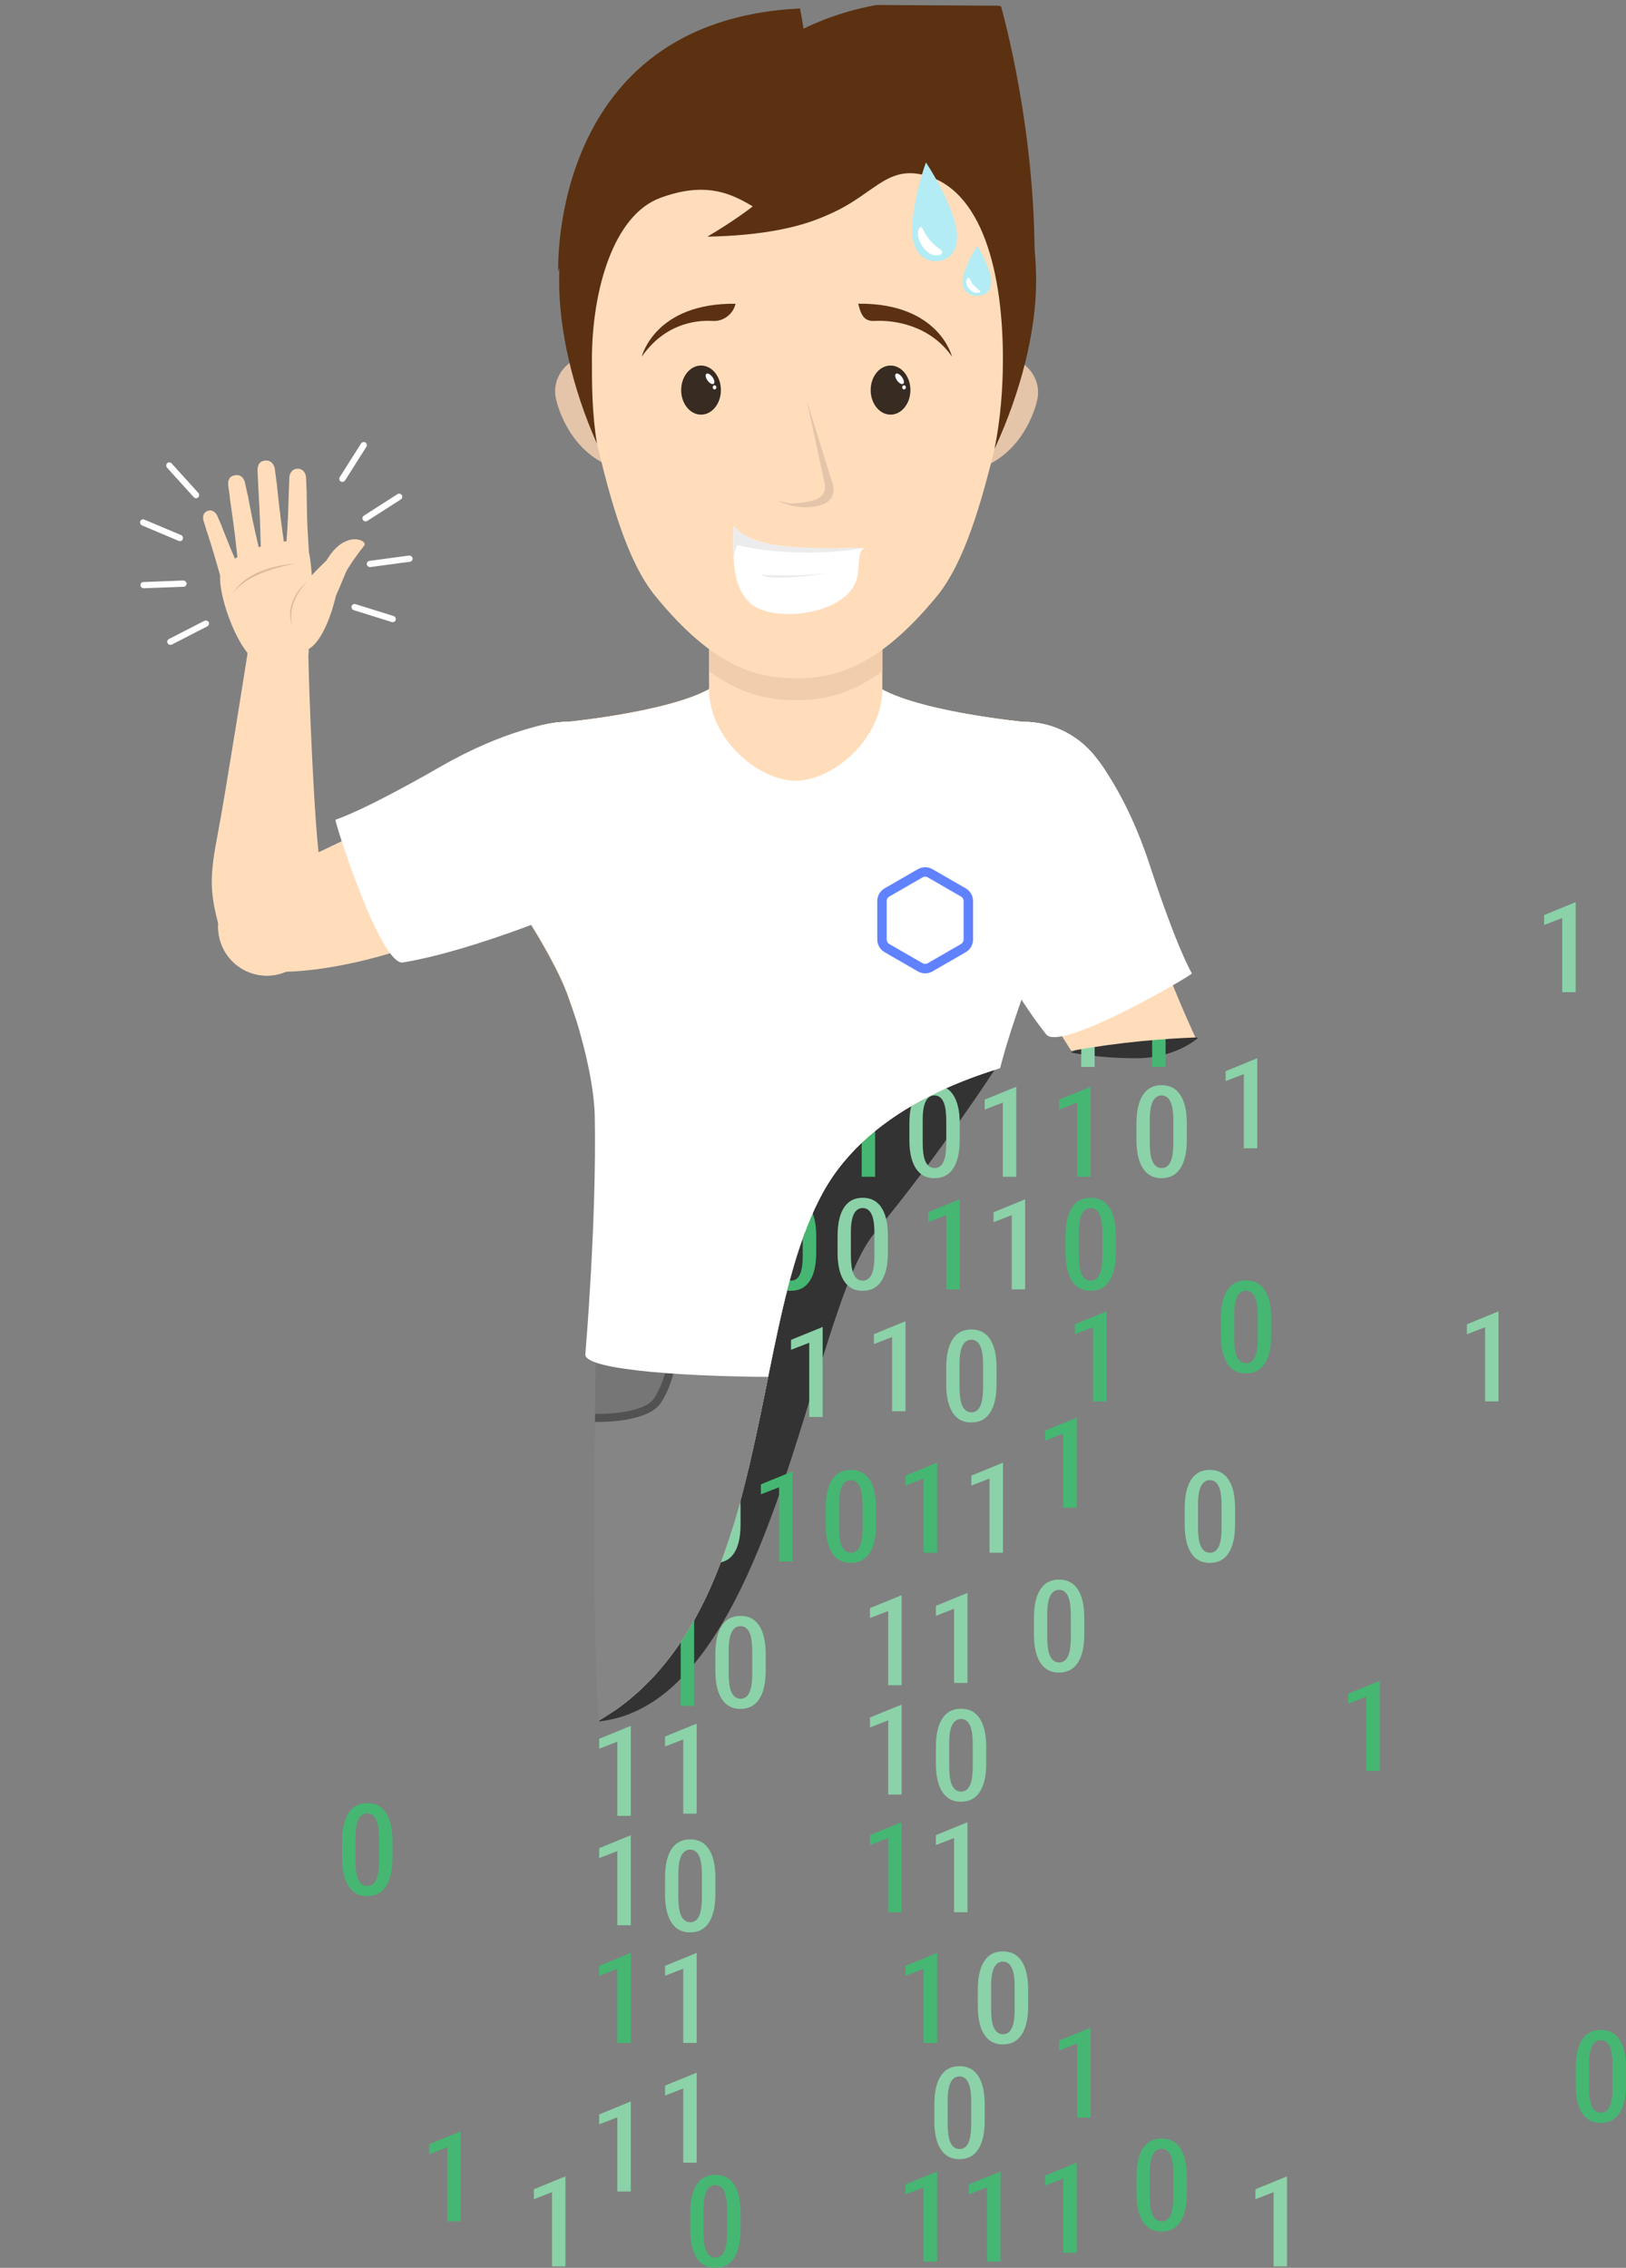 <?xml version="1.0" encoding="UTF-8"?><svg id="Ebene_2" xmlns="http://www.w3.org/2000/svg" xmlns:xlink="http://www.w3.org/1999/xlink" viewBox="0 0 431.34 601.42"><rect x="0" y="0" width="431.34" height="601.42" fill="#808080" stroke="none"/><defs><clipPath id="clippath"><path d="M393.33,2.24l-61.33,272.8s-88.67-4.13-113.67,41.14-7.66,146.6-98.33,150.6-120,0-120,0V0L393.33,2.24Z" fill="none"/></clipPath><clipPath id="clippath-1"><path d="M211.1,143.66h-23.01v39.11c0,12.72,12.45,24.06,22.96,24.31h.05c10.51-.25,22.96-11.58,22.96-24.31v-39.11h-22.96Z" fill="none"/></clipPath></defs><g id="Illustration_-_0en_und_1en"><g id="_en_und_1en"><g id="filling"><path d="M264.35,282.95s-15.09,23.32-32.38,44.09-26.99,124.49-73.06,129.47l66.8-179.46,38.64,5.9Z" fill="#333"/><path d="M317.8,275.27s-5.88,5.37-16.32,5.37-17.42-1.53-17.42-1.53l16.75-8.1,16.99,4.26Z" fill="#333"/></g><g id="numbers"><path d="M228.88,342.32c-2.11,0-3.7-.79-4.84-2.41-1.18-1.68-1.81-4.16-1.85-7.37v-4.78c0-3.34,.6-5.9,1.78-7.63,1.14-1.67,2.73-2.48,4.88-2.48s3.74,.8,4.88,2.45c1.18,1.71,1.79,4.22,1.81,7.46v4.61c0,3.35-.6,5.92-1.79,7.65-1.14,1.67-2.74,2.48-4.87,2.48Zm-.03-21.95c-3.03,0-3.11,4.64-3.13,6.17v6.33c0,2.15,.21,3.73,.65,4.82,.64,1.6,1.72,1.93,2.51,1.93s1.79-.32,2.42-1.83c.43-1.03,.65-2.51,.67-4.55v-6.19c0-2.1-.21-3.66-.64-4.75-.63-1.6-1.7-1.94-2.49-1.94Z" fill="#8bd2a8"/><path d="M209.86,342.32c-2.11,0-3.7-.79-4.84-2.41-1.18-1.68-1.81-4.16-1.85-7.37v-4.78c0-3.34,.6-5.9,1.78-7.63,1.14-1.67,2.73-2.48,4.88-2.48s3.74,.8,4.88,2.45c1.18,1.71,1.79,4.22,1.81,7.46v4.61c0,3.35-.6,5.92-1.79,7.65-1.14,1.67-2.74,2.48-4.87,2.48Zm-.03-21.95c-3.03,0-3.11,4.64-3.13,6.17v6.33c0,2.15,.21,3.73,.65,4.82,.64,1.6,1.72,1.93,2.51,1.93s1.79-.32,2.42-1.83c.43-1.03,.65-2.51,.67-4.55v-6.19c0-2.1-.21-3.66-.64-4.75-.63-1.6-1.7-1.94-2.49-1.94Z" fill="#45b773"/><polygon points="266.03 312.07 266.03 292.39 261.21 294.26 261.21 291.62 269.59 288.2 269.59 312.07 266.03 312.07" fill="#8bd2a8"/><polygon points="118.67 589.09 118.67 569.42 113.84 571.28 113.84 568.64 122.23 565.22 122.23 589.09 118.67 589.09" fill="#45b773"/><path d="M189.79,601.42c-2.11,0-3.7-.79-4.84-2.41-1.18-1.68-1.81-4.16-1.85-7.37v-4.78c0-3.34,.6-5.9,1.78-7.63,1.14-1.67,2.73-2.48,4.88-2.48s3.74,.8,4.88,2.45c1.18,1.71,1.79,4.22,1.81,7.46v4.61c0,3.35-.6,5.92-1.79,7.65-1.14,1.67-2.74,2.48-4.87,2.48Zm-.03-21.95c-3.03,0-3.1,4.64-3.13,6.17v6.33c0,2.15,.21,3.73,.65,4.82,.64,1.6,1.72,1.93,2.51,1.93s1.79-.32,2.42-1.83c.43-1.03,.65-2.51,.67-4.55v-6.19c0-2.1-.21-3.66-.64-4.75-.63-1.6-1.7-1.94-2.49-1.94Z" fill="#45b773"/><path d="M225.73,414.48c-2.11,0-3.7-.79-4.84-2.41-1.18-1.68-1.81-4.16-1.85-7.37v-4.78c0-3.34,.6-5.9,1.78-7.63,1.14-1.67,2.73-2.48,4.88-2.48s3.74,.8,4.88,2.45c1.18,1.71,1.79,4.22,1.81,7.46v4.61c0,3.35-.6,5.92-1.79,7.65-1.14,1.67-2.74,2.48-4.87,2.48Zm-.03-21.95c-3.03,0-3.1,4.64-3.13,6.17v6.33c0,2.15,.21,3.73,.65,4.82,.64,1.6,1.72,1.93,2.51,1.93s1.79-.32,2.42-1.83c.43-1.03,.65-2.51,.67-4.55v-6.19c0-2.1-.21-3.66-.64-4.75-.63-1.6-1.7-1.94-2.49-1.94Z" fill="#45b773"/><path d="M189.79,414.48c-2.11,0-3.7-.79-4.84-2.41-1.18-1.68-1.81-4.16-1.85-7.37v-4.78c0-3.34,.6-5.9,1.78-7.63,1.14-1.67,2.73-2.48,4.88-2.48s3.74,.8,4.88,2.45c1.18,1.71,1.79,4.22,1.81,7.46v4.61c0,3.35-.6,5.92-1.79,7.65-1.14,1.67-2.74,2.48-4.87,2.48Zm-.03-21.95c-3.03,0-3.1,4.64-3.13,6.17v6.33c0,2.15,.21,3.73,.65,4.82,.64,1.6,1.72,1.93,2.51,1.93s1.79-.32,2.42-1.83c.43-1.03,.65-2.51,.67-4.55v-6.19c0-2.1-.21-3.66-.64-4.75-.63-1.6-1.7-1.94-2.49-1.94Z" fill="#8bd2a8"/><path d="M424.68,562.99c-2.11,0-3.7-.79-4.84-2.41-1.18-1.68-1.81-4.16-1.85-7.37v-4.78c0-3.34,.6-5.9,1.78-7.63,1.14-1.67,2.73-2.48,4.88-2.48s3.74,.8,4.88,2.45c1.18,1.71,1.79,4.22,1.81,7.46v4.61c0,3.35-.6,5.92-1.79,7.65-1.14,1.67-2.74,2.48-4.87,2.48Zm-.03-21.95c-3.03,0-3.1,4.64-3.13,6.17v6.33c0,2.15,.21,3.73,.65,4.82,.64,1.6,1.72,1.93,2.51,1.93s1.79-.32,2.42-1.83c.43-1.03,.65-2.51,.67-4.55v-6.19c0-2.1-.21-3.66-.64-4.75-.63-1.6-1.7-1.94-2.49-1.94Z" fill="#45b773"/><path d="M308.17,591.8c-2.11,0-3.7-.79-4.84-2.41-1.18-1.68-1.81-4.16-1.85-7.37v-4.78c0-3.34,.6-5.9,1.78-7.63,1.14-1.67,2.73-2.48,4.88-2.48s3.74,.8,4.88,2.45c1.18,1.71,1.79,4.22,1.81,7.46v4.61c0,3.35-.6,5.92-1.79,7.65-1.14,1.67-2.74,2.48-4.87,2.48Zm-.03-21.95c-3.03,0-3.1,4.64-3.13,6.17v6.33c0,2.15,.21,3.73,.65,4.82,.64,1.6,1.72,1.93,2.51,1.93s1.79-.32,2.42-1.83c.43-1.03,.65-2.51,.67-4.55v-6.19c0-2.1-.21-3.66-.64-4.75-.63-1.6-1.7-1.94-2.49-1.94Z" fill="#45b773"/><polygon points="268.39 341.93 268.39 322.25 263.57 324.11 263.57 321.48 271.95 318.05 271.95 341.93 268.39 341.93" fill="#8bd2a8"/><polygon points="251.03 341.93 251.03 322.25 246.2 324.11 246.2 321.48 254.59 318.05 254.59 341.93 251.03 341.93" fill="#45b773"/><polygon points="146.44 601.03 146.44 581.35 141.62 583.22 141.62 580.58 150 577.16 150 601.03 146.44 601.03" fill="#8bd2a8"/><polygon points="163.77 581.18 163.77 561.5 158.95 563.36 158.95 560.73 167.33 557.3 167.33 581.18 163.77 581.18" fill="#8bd2a8"/><polygon points="206.67 414.09 206.67 394.41 201.84 396.28 201.84 393.64 210.23 390.22 210.23 414.09 206.67 414.09" fill="#45b773"/><path d="M289.35,342.32c-2.11,0-3.7-.79-4.84-2.41-1.18-1.68-1.81-4.16-1.85-7.37v-4.78c0-3.34,.6-5.9,1.78-7.63,1.14-1.67,2.73-2.48,4.88-2.48s3.74,.8,4.88,2.45c1.18,1.71,1.79,4.22,1.81,7.46v4.61c0,3.35-.6,5.92-1.79,7.65-1.14,1.67-2.74,2.48-4.87,2.48Zm-.03-21.95c-3.03,0-3.1,4.64-3.13,6.17v6.33c0,2.15,.21,3.73,.65,4.82,.64,1.6,1.72,1.93,2.51,1.93s1.79-.32,2.42-1.83c.43-1.03,.65-2.51,.67-4.55v-6.19c0-2.1-.21-3.66-.64-4.75-.63-1.6-1.7-1.94-2.49-1.94Z" fill="#45b773"/><path d="M97.45,502.85c-2.11,0-3.7-.79-4.84-2.41-1.18-1.68-1.81-4.16-1.85-7.37v-4.78c0-3.34,.6-5.9,1.78-7.63,1.14-1.67,2.73-2.48,4.88-2.48s3.74,.8,4.88,2.45c1.18,1.71,1.79,4.22,1.81,7.46v4.61c0,3.35-.6,5.92-1.79,7.65-1.14,1.67-2.74,2.48-4.87,2.48Zm-.03-21.95c-3.03,0-3.1,4.64-3.13,6.17v6.33c0,2.15,.21,3.73,.65,4.82,.64,1.6,1.72,1.93,2.51,1.93s1.79-.32,2.42-1.83c.43-1.03,.65-2.51,.67-4.55v-6.19c0-2.1-.21-3.66-.64-4.75-.63-1.6-1.7-1.94-2.49-1.94Z" fill="#45b773"/><path d="M330.56,364.23c-2.11,0-3.7-.79-4.84-2.41-1.18-1.68-1.81-4.16-1.85-7.37v-4.78c0-3.34,.6-5.9,1.78-7.63,1.14-1.67,2.73-2.48,4.88-2.48s3.74,.8,4.88,2.45c1.18,1.71,1.79,4.22,1.81,7.46v4.61c0,3.35-.6,5.92-1.79,7.65-1.14,1.67-2.74,2.48-4.87,2.48Zm-.03-21.95c-3.03,0-3.1,4.64-3.13,6.17v6.33c0,2.15,.21,3.73,.65,4.82,.64,1.6,1.72,1.93,2.51,1.93s1.79-.32,2.42-1.83c.43-1.03,.65-2.51,.67-4.55v-6.19c0-2.1-.21-3.66-.64-4.75-.63-1.6-1.7-1.94-2.49-1.94Z" fill="#45b773"/><path d="M183.11,512.47c-2.11,0-3.7-.79-4.84-2.41-1.18-1.68-1.81-4.16-1.85-7.37v-4.78c0-3.34,.6-5.9,1.78-7.63,1.14-1.67,2.73-2.48,4.88-2.48s3.74,.8,4.88,2.45c1.18,1.71,1.79,4.22,1.81,7.46v4.61c0,3.35-.6,5.92-1.79,7.65-1.14,1.67-2.74,2.48-4.87,2.48Zm-.03-21.95c-3.03,0-3.1,4.64-3.13,6.17v6.33c0,2.15,.21,3.73,.65,4.82,.64,1.6,1.72,1.93,2.51,1.93s1.79-.32,2.42-1.83c.43-1.03,.65-2.51,.67-4.55v-6.19c0-2.1-.21-3.66-.64-4.75-.63-1.6-1.7-1.94-2.49-1.94Z" fill="#8bd2a8"/><path d="M308.17,312.46c-2.11,0-3.7-.79-4.84-2.41-1.18-1.68-1.81-4.16-1.85-7.37v-4.78c0-3.34,.6-5.9,1.78-7.63,1.14-1.67,2.73-2.48,4.88-2.48s3.74,.8,4.88,2.45c1.18,1.71,1.79,4.22,1.81,7.46v4.61c0,3.35-.6,5.92-1.79,7.65-1.14,1.67-2.74,2.48-4.87,2.48Zm-.03-21.95c-3.03,0-3.1,4.64-3.13,6.17v6.33c0,2.15,.21,3.73,.65,4.82,.64,1.6,1.72,1.93,2.51,1.93s1.79-.32,2.42-1.83c.43-1.03,.65-2.51,.67-4.55v-6.19c0-2.1-.21-3.66-.64-4.75-.63-1.6-1.7-1.94-2.49-1.94Z" fill="#8bd2a8"/><path d="M280.97,443.57c-2.11,0-3.7-.79-4.84-2.41-1.18-1.68-1.81-4.16-1.85-7.37v-4.78c0-3.34,.6-5.9,1.78-7.63,1.14-1.67,2.73-2.48,4.88-2.48s3.74,.8,4.88,2.45c1.18,1.71,1.79,4.22,1.81,7.46v4.61c0,3.35-.6,5.92-1.79,7.65-1.14,1.67-2.74,2.48-4.87,2.48Zm-.03-21.95c-3.03,0-3.1,4.64-3.13,6.17v6.33c0,2.15,.21,3.73,.65,4.82,.64,1.6,1.72,1.93,2.51,1.93s1.79-.32,2.42-1.83c.43-1.03,.65-2.51,.67-4.55v-6.19c0-2.1-.21-3.66-.64-4.75-.63-1.6-1.7-1.94-2.49-1.94Z" fill="#8bd2a8"/><path d="M196.46,453.2c-2.11,0-3.7-.79-4.84-2.41-1.18-1.68-1.81-4.16-1.85-7.37v-4.78c0-3.34,.6-5.9,1.78-7.63,1.14-1.67,2.73-2.48,4.88-2.48s3.74,.8,4.88,2.45c1.18,1.71,1.79,4.22,1.81,7.46v4.61c0,3.35-.6,5.92-1.79,7.65-1.14,1.67-2.74,2.48-4.87,2.48Zm-.03-21.95c-3.03,0-3.1,4.64-3.13,6.17v6.33c0,2.15,.21,3.73,.65,4.82,.64,1.6,1.72,1.93,2.51,1.93s1.79-.32,2.42-1.83c.43-1.03,.65-2.51,.67-4.55v-6.19c0-2.1-.21-3.66-.64-4.75-.63-1.6-1.7-1.94-2.49-1.94Z" fill="#8bd2a8"/><polygon points="214.67 375.77 214.67 356.09 209.84 357.96 209.84 355.32 218.23 351.9 218.23 375.77 214.67 375.77" fill="#8bd2a8"/><polygon points="329.96 304.52 329.96 284.84 325.14 286.7 325.14 284.07 333.52 280.64 333.52 304.52 329.96 304.52" fill="#8bd2a8"/><polygon points="181.25 480.97 181.25 461.29 176.42 463.15 176.42 460.52 184.81 457.09 184.81 480.97 181.25 480.97" fill="#8bd2a8"/><polygon points="181.25 573.53 181.25 553.85 176.42 555.72 176.42 553.08 184.81 549.66 184.81 573.53 181.25 573.53" fill="#8bd2a8"/><polygon points="163.77 510.57 163.77 490.9 158.95 492.76 158.95 490.12 167.33 486.7 167.33 510.57 163.77 510.57" fill="#8bd2a8"/><polygon points="181.25 541.78 181.25 522.1 176.42 523.96 176.42 521.33 184.81 517.9 184.81 541.78 181.25 541.78" fill="#8bd2a8"/><polygon points="163.77 541.78 163.77 522.1 158.95 523.96 158.95 521.33 167.33 517.9 167.33 541.78 163.77 541.78" fill="#45b773"/><path d="M257.7,377.24c-2.11,0-3.7-.79-4.84-2.41-1.18-1.68-1.81-4.16-1.85-7.37v-4.78c0-3.34,.6-5.9,1.78-7.63,1.14-1.67,2.73-2.48,4.88-2.48s3.74,.8,4.88,2.45c1.18,1.71,1.79,4.22,1.81,7.46v4.61c0,3.35-.6,5.92-1.79,7.65-1.14,1.67-2.74,2.48-4.87,2.48Zm-.03-21.95c-3.03,0-3.1,4.64-3.13,6.17v6.33c0,2.15,.21,3.73,.65,4.82,.64,1.6,1.72,1.93,2.51,1.93s1.79-.32,2.42-1.83c.43-1.03,.65-2.51,.67-4.55v-6.19c0-2.1-.21-3.66-.64-4.75-.63-1.6-1.7-1.94-2.49-1.94Z" fill="#8bd2a8"/><path d="M320.97,414.48c-2.11,0-3.7-.79-4.84-2.41-1.18-1.68-1.81-4.16-1.85-7.37v-4.78c0-3.34,.6-5.9,1.78-7.63,1.14-1.67,2.73-2.48,4.88-2.48s3.74,.8,4.88,2.45c1.18,1.71,1.79,4.22,1.81,7.46v4.61c0,3.35-.6,5.92-1.79,7.65-1.14,1.67-2.74,2.48-4.87,2.48Zm-.03-21.95c-3.03,0-3.1,4.64-3.13,6.17v6.33c0,2.15,.21,3.73,.65,4.82,.64,1.6,1.72,1.93,2.51,1.93s1.79-.32,2.42-1.83c.43-1.03,.65-2.51,.67-4.55v-6.19c0-2.1-.21-3.66-.64-4.75-.63-1.6-1.7-1.94-2.49-1.94Z" fill="#8bd2a8"/><polygon points="236.65 374.26 236.65 354.58 231.83 356.44 231.83 353.81 240.21 350.38 240.21 374.26 236.65 374.26" fill="#8bd2a8"/><polygon points="262.5 411.78 262.5 392.1 257.68 393.96 257.68 391.33 266.06 387.9 266.06 411.78 262.5 411.78" fill="#8bd2a8"/><polygon points="245.03 411.78 245.03 392.1 240.21 393.96 240.21 391.33 248.59 387.9 248.59 411.78 245.03 411.78" fill="#45b773"/><polygon points="289.96 371.64 289.96 351.97 285.14 353.83 285.14 351.19 293.52 347.77 293.52 371.64 289.96 371.64" fill="#45b773"/><polygon points="282.07 399.84 282.07 380.16 277.24 382.03 277.24 379.39 285.63 375.96 285.63 399.84 282.07 399.84" fill="#45b773"/><polygon points="180.58 452.41 180.58 432.73 175.76 434.6 175.76 431.96 184.14 428.54 184.14 452.41 180.58 452.41" fill="#45b773"/><polygon points="362.44 469.63 362.44 449.95 357.62 451.81 357.62 449.18 366 445.75 366 469.63 362.44 469.63" fill="#45b773"/><polygon points="163.77 481.56 163.77 461.89 158.95 463.75 158.95 461.12 167.33 457.69 167.33 481.56 163.77 481.56" fill="#8bd2a8"/><path d="M254.96,477.82c-2.11,0-3.7-.79-4.84-2.41-1.18-1.68-1.81-4.16-1.85-7.37v-4.78c0-3.34,.6-5.9,1.78-7.63,1.14-1.67,2.73-2.48,4.88-2.48s3.74,.8,4.88,2.45c1.18,1.71,1.79,4.22,1.81,7.46v4.61c0,3.35-.6,5.92-1.79,7.65-1.14,1.67-2.74,2.48-4.87,2.48Zm-.03-21.95c-3.03,0-3.1,4.64-3.13,6.17v6.33c0,2.15,.21,3.73,.65,4.82,.64,1.6,1.72,1.93,2.51,1.93s1.79-.32,2.42-1.83c.43-1.03,.65-2.51,.67-4.55v-6.19c0-2.1-.21-3.66-.64-4.75-.63-1.6-1.7-1.94-2.49-1.94Z" fill="#8bd2a8"/><path d="M254.55,572.61c-2.11,0-3.7-.79-4.84-2.41-1.18-1.68-1.81-4.16-1.85-7.37v-4.78c0-3.34,.6-5.9,1.78-7.63,1.14-1.67,2.73-2.48,4.88-2.48s3.74,.8,4.88,2.45c1.18,1.71,1.79,4.22,1.81,7.46v4.61c0,3.35-.6,5.92-1.79,7.65-1.14,1.67-2.74,2.48-4.87,2.48Zm-.03-21.95c-3.03,0-3.1,4.64-3.13,6.17v6.33c0,2.15,.21,3.73,.65,4.82,.64,1.6,1.72,1.93,2.51,1.93s1.79-.32,2.42-1.83c.43-1.03,.65-2.51,.67-4.55v-6.19c0-2.1-.21-3.66-.64-4.75-.63-1.6-1.7-1.94-2.49-1.94Z" fill="#8bd2a8"/><path d="M266.08,542.17c-2.11,0-3.7-.79-4.84-2.41-1.18-1.68-1.81-4.16-1.85-7.37v-4.78c0-3.34,.6-5.9,1.78-7.63,1.14-1.67,2.73-2.48,4.88-2.48s3.74,.8,4.88,2.45c1.18,1.71,1.79,4.22,1.81,7.46v4.61c0,3.35-.6,5.92-1.79,7.65-1.14,1.67-2.74,2.48-4.87,2.48Zm-.03-21.95c-3.03,0-3.1,4.64-3.13,6.17v6.33c0,2.15,.21,3.73,.65,4.82,.64,1.6,1.72,1.93,2.51,1.93s1.79-.32,2.42-1.83c.43-1.03,.65-2.51,.67-4.55v-6.19c0-2.1-.21-3.66-.64-4.75-.63-1.6-1.7-1.94-2.49-1.94Z" fill="#8bd2a8"/><polygon points="253.09 446.31 253.09 426.63 248.27 428.5 248.27 425.86 256.65 422.43 256.65 446.31 253.09 446.31" fill="#8bd2a8"/><polygon points="393.96 371.64 393.96 351.97 389.14 353.83 389.14 351.19 397.52 347.77 397.52 371.64 393.96 371.64" fill="#8bd2a8"/><polygon points="235.62 475.91 235.62 456.24 230.79 458.1 230.79 455.47 239.18 452.04 239.18 475.91 235.62 475.91" fill="#8bd2a8"/><path d="M247.93,312.46c-2.11,0-3.7-.79-4.84-2.41-1.18-1.68-1.81-4.16-1.85-7.37v-4.78c0-3.34,.6-5.9,1.78-7.63,1.14-1.67,2.73-2.48,4.88-2.48s3.74,.8,4.88,2.45c1.18,1.71,1.79,4.22,1.81,7.46v4.61c0,3.35-.6,5.92-1.79,7.65-1.14,1.67-2.74,2.48-4.87,2.48Zm-.03-21.95c-3.03,0-3.1,4.64-3.13,6.17v6.33c0,2.15,.21,3.73,.65,4.82,.64,1.6,1.72,1.93,2.51,1.93s1.79-.32,2.42-1.83c.43-1.03,.65-2.51,.67-4.55v-6.19c0-2.1-.21-3.66-.64-4.75-.63-1.6-1.7-1.94-2.49-1.94Z" fill="#8bd2a8"/><polygon points="228.59 312.07 228.59 292.39 223.77 294.26 223.77 291.62 232.15 288.2 232.15 312.07 228.59 312.07" fill="#45b773"/><polygon points="253.09 507.12 253.09 487.44 248.27 489.3 248.27 486.67 256.65 483.24 256.65 507.12 253.09 507.12" fill="#8bd2a8"/><polygon points="414.43 263.12 414.43 243.44 409.61 245.3 409.61 242.67 417.99 239.24 417.99 263.12 414.43 263.12" fill="#8bd2a8"/><polygon points="337.85 601.03 337.85 581.35 333.03 583.22 333.03 580.58 341.41 577.16 341.41 601.03 337.85 601.03" fill="#8bd2a8"/><polygon points="235.62 507.12 235.62 487.44 230.79 489.3 230.79 486.67 239.18 483.24 239.18 507.12 235.62 507.12" fill="#45b773"/><polygon points="245.03 541.78 245.03 522.1 240.21 523.96 240.21 521.33 248.59 517.9 248.59 541.78 245.03 541.78" fill="#45b773"/><polygon points="261.84 599.75 261.84 580.07 257.02 581.94 257.02 579.3 265.4 575.88 265.4 599.75 261.84 599.75" fill="#45b773"/><polygon points="245.03 599.75 245.03 580.07 240.21 581.94 240.21 579.3 248.59 575.88 248.59 599.75 245.03 599.75" fill="#45b773"/><polygon points="282.07 597.41 282.07 577.73 277.24 579.59 277.24 576.96 285.63 573.53 285.63 597.41 282.07 597.41" fill="#45b773"/><polygon points="285.77 561.59 285.77 541.92 280.95 543.78 280.95 541.15 289.33 537.72 289.33 561.59 285.77 561.59" fill="#45b773"/><polygon points="235.62 446.91 235.62 427.23 230.79 429.09 230.79 426.46 239.18 423.03 239.18 446.91 235.62 446.91" fill="#8bd2a8"/><polygon points="285.77 312.07 285.77 292.39 280.95 294.26 280.95 291.62 289.33 288.2 289.33 312.07 285.77 312.07" fill="#45b773"/><polygon points="305.64 282.95 305.64 263.27 300.82 265.14 300.82 262.5 309.2 259.08 309.2 282.95 305.64 282.95" fill="#45b773"/><polygon points="286.82 282.95 286.82 263.27 281.99 265.14 281.99 262.5 290.38 259.08 290.38 282.95 286.82 282.95" fill="#8bd2a8"/></g><g id="Jan"><g clip-path="url(#clippath)"><g><path id="Pelvis_Bone" d="M211.05,341.53c-32.73,0-40.01,60.38-29.54,60.38,11.22,0,16.28-26.31,29.54-26.31s18.32,26.31,29.54,26.31c10.47,0,1.63-60.38-29.54-60.38Z" fill="#fdb"/><g id="Leg_left"><g id="Foot_left"><path id="Main_Foot" d="M178.4,527.55c-4.46,0,2.59,23.69-14.65,37.67-7.92,6.42-13.18,6.29-22.39,14.61-2.73,2.47,19.15,21.55,26.02,10.45,3.38-5.46,8.55-8.87,11.65-8.87,9.89,0,16.39-2.62,11.02-16.13-5.72-14.36-6.93-37.74-11.65-37.74Z" fill="#fdb"/><g id="Toe"><path id="Toe-2" d="M143.48,579.58c-.74-.23-1.5-.11-2.11,.26h0s-1.2,.89-2.68,1.17h0c-1.08-.05-2.02,.42-2.27,1.24-.32,1.03,.56,2.21,1.96,2.64,.27,.08,.55,.12,.81,.14h0s2.84,.56,4.87-.62v-.02c.53-.32,.97-.84,1.17-1.49,.43-1.4-.36-2.88-1.75-3.3Z" fill="#fdb"/><path id="Nail" d="M137.13,581.6s.03,.57,.89,.91c0,0,1.24-.29,.92-.87-.24-.43-.93-.54-1.82-.04Z" fill="#f7f6f6" opacity=".5"/></g><g id="Toe-3"><path id="Toe-4" d="M145.34,580.99c-.93-.21-1.85,.02-2.57,.52h0s-1.38,1.21-3.17,1.69h0c-1.33,.04-2.44,.71-2.67,1.74-.29,1.3,.9,2.66,2.66,3.05,.35,.08,.68,.1,1.01,.09h0s3.54,.4,5.92-1.24l-.02-.03c.64-.45,1.13-1.13,1.31-1.95,.39-1.76-.72-3.5-2.47-3.89Z" fill="#fdb"/><g id="Line"><path d="M136.93,584.95c.15-1.24,1.53-1.86,2.66-1.89,.96-.26,2.22-.9,3.18-1.56-.85,.88-1.95,1.52-3.15,1.87-1.09,.01-2.3,.47-2.69,1.58h0Z" fill="#dfba9a"/></g><path id="Nail-2" d="M138.18,584.07s.04,.7,1.08,1.1c0,0,1.51-.35,1.12-1.05-.29-.52-1.13-.65-2.2-.05Z" fill="#f7f6f6" opacity=".5"/></g><g id="Toe-5"><path id="Toe-6" d="M147.68,581.88c-1.1-.14-2.14,.22-2.92,.89h0s-1.47,1.56-3.49,2.31h0c-1.54,.2-2.75,1.09-2.9,2.31-.19,1.53,1.34,2.98,3.42,3.24,.41,.05,.8,.04,1.18,0h0s4.15,.08,6.72-2.09l-.03-.03c.69-.59,1.19-1.43,1.31-2.41,.26-2.08-1.22-3.97-3.3-4.23Z" fill="#fdb"/><g id="Line-2"><path d="M138.37,587.4c.04-1.45,1.57-2.33,2.88-2.48,1.09-.41,2.49-1.3,3.5-2.16-.89,1.12-2.09,1.98-3.44,2.51-1.26,.13-2.61,.8-2.94,2.13h0Z" fill="#dfba9a"/></g><path id="Nail-3" d="M139.78,586.14s.05,.86,1.34,1.36c0,0,1.86-.44,1.38-1.3-.36-.64-1.39-.8-2.71-.06Z" fill="#f7f6f6" opacity=".5"/></g><g id="Toe-7"><path id="Toe-8" d="M155.72,587.9c.22-2.44-1.58-4.59-4.01-4.81-1.29-.12-2.49,.34-3.38,1.15h0s-1.66,1.88-3.98,2.84h0c-1.79,.29-3.17,1.38-3.3,2.81-.16,1.8,1.68,3.43,4.12,3.65,.48,.04,.94,.01,1.38-.05v.02s4.85-.09,7.78-2.71l-.03-.03c.79-.72,1.33-1.71,1.43-2.86Z" fill="#fdb"/><g id="Line-3"><path d="M141.04,589.89c-.07-1.68,1.93-2.86,3.22-2.99,1.5-.62,2.83-1.6,4.06-2.67-1,1.34-2.38,2.4-3.92,3.07-1.46,.2-3.02,1.03-3.35,2.6h0Z" fill="#dfba9a"/></g><path id="Nail-4" d="M142.97,588.58s.19,1.29,2.2,1.87c0,0,2.74-.91,1.91-2.15-.62-.92-2.21-1.02-4.1,.28Z" fill="#f7f6f6" opacity=".5"/></g><g id="Toe-9"><path id="Toe-10" d="M168.26,586.29c-.34-3.72-3.64-6.46-7.36-6.12-2.1,.19-3.89,1.33-4.99,2.96-.84,1.04-3.05,3.64-5.51,5.22h0c-2.51,.88-4.2,2.84-4.01,4.95,.24,2.65,3.35,4.53,6.95,4.2,2.16-.2,4-1.15,5.07-2.46,.66-.57,1.8-1.35,3.25-1.38,.16,0,.31,0,.47-.02,3.72-.34,6.46-3.64,6.12-7.36Z" fill="#fdb"/><g id="Line-4"><path d="M156.27,582.67c-1.53,2.29-3.41,4.37-5.71,5.93-3.29,1.15-5.54,4.64-2.61,7.5-.66-.52-1.25-1.17-1.6-2-.98-2.67,1.77-5.43,3.88-6,2.26-1.48,4.2-3.44,6.03-5.43h0Z" fill="#dfba9a"/></g><path id="Nail-5" d="M148.31,591.29s.53,2.02,3.84,2.59c0,0,4.22-1.94,2.66-3.76-1.16-1.36-3.7-1.23-6.5,1.17Z" fill="#f7f6f6" opacity=".5"/></g></g><g id="Lower_Leg_left"><path id="Lower_Leg" d="M162.62,457.38h.03c0-8.12,6.59-14.71,14.71-14.71s14.71,6.59,14.71,14.71c0,.04,0,.09,0,.13,.38,1.8,6.11,23.43,2.38,45.47-5.46,32.31-6.1,21.99-6.1,62.57,0,.04,0,.08,0,.12v.07h0c0,2.02-.65,4.05-2,5.75-3.17,3.99-8.98,4.65-12.97,1.47-2.19-1.74-3.37-4.28-3.47-6.87h-.01c0-41.3-9.29-69.1-7.27-108.71Z" fill="#fdb"/></g><g id="Upper_Leg_left"><path id="Upper_Leg" d="M160.43,341.64c0-14,11.35-25.35,25.35-25.35,14,0,25.35,11.35,25.35,25.35,0,50.22-19.02,115.75-19.02,115.75,0,8.12-6.59,14.71-14.71,14.71-8.12,0-14.71-6.59-14.71-14.71,0,0-6.43-47.83-2.27-115.75Z" fill="#fdb"/></g></g><g id="Leg_right"><g id="Foot_right"><path id="Main_Foot-2" d="M243.79,527.45c4.46,0-2.59,23.69,14.65,37.67,7.92,6.42,13.18,6.29,22.39,14.61,2.73,2.47-19.15,21.55-26.02,10.45-3.38-5.46-8.55-8.87-11.65-8.87-9.89,0-16.39-2.62-11.02-16.13,5.72-14.36,6.93-37.74,11.65-37.74Z" fill="#fdb"/><g id="Toe-11"><path id="Toe-12" d="M278.71,579.48c.74-.23,1.5-.11,2.11,.26h0s1.2,.89,2.68,1.17h0c1.08-.05,2.02,.42,2.27,1.24,.32,1.03-.56,2.21-1.96,2.64-.27,.08-.55,.12-.81,.14h0s-2.84,.56-4.87-.62v-.02c-.53-.32-.97-.84-1.17-1.49-.43-1.4,.36-2.88,1.75-3.3Z" fill="#fdb"/><path id="Nail-6" d="M285.05,581.5s-.03,.57-.89,.91c0,0-1.24-.29-.92-.87,.24-.43,.93-.54,1.82-.04Z" fill="#f7f6f6" opacity=".5"/></g><g id="Toe-13"><path id="Toe-14" d="M276.84,580.89c.93-.21,1.85,.02,2.57,.52h0s1.38,1.21,3.17,1.69h0c1.33,.04,2.44,.71,2.67,1.74,.29,1.3-.9,2.66-2.66,3.05-.35,.08-.68,.1-1.01,.09h0s-3.54,.4-5.92-1.24l.02-.03c-.64-.45-1.13-1.13-1.31-1.95-.39-1.76,.72-3.5,2.47-3.89Z" fill="#fdb"/><g id="Line-5"><path d="M285.26,584.85c-.39-1.11-1.6-1.57-2.69-1.58-1.2-.34-2.3-.98-3.15-1.87,.96,.65,2.22,1.3,3.18,1.56,1.13,.02,2.51,.65,2.66,1.89h0Z" fill="#dfba9a"/></g><path id="Nail-7" d="M284.01,583.97s-.04,.7-1.08,1.1c0,0-1.51-.35-1.12-1.05,.29-.52,1.13-.65,2.2-.05Z" fill="#f7f6f6" opacity=".5"/></g><g id="Toe-15"><path id="Toe-16" d="M274.51,581.78c1.1-.14,2.14,.22,2.92,.89h0s1.47,1.56,3.49,2.31h0c1.54,.2,2.75,1.09,2.9,2.31,.19,1.53-1.34,2.98-3.42,3.24-.41,.05-.8,.04-1.18,0h0s-4.15,.08-6.72-2.09l.03-.03c-.69-.59-1.19-1.43-1.31-2.41-.26-2.08,1.22-3.97,3.3-4.23Z" fill="#fdb"/><g id="Line-6"><path d="M283.81,587.29c-.33-1.33-1.68-1.99-2.94-2.13-1.35-.53-2.55-1.39-3.44-2.51,1.02,.86,2.42,1.75,3.5,2.16,1.3,.15,2.84,1.03,2.88,2.48h0Z" fill="#dfba9a"/></g><path id="Nail-8" d="M282.41,586.04s-.05,.86-1.34,1.36c0,0-1.86-.44-1.38-1.3,.36-.64,1.39-.8,2.71-.06Z" fill="#f7f6f6" opacity=".5"/></g><g id="Toe-17"><path id="Toe-18" d="M266.47,587.79c-.22-2.44,1.58-4.59,4.01-4.81,1.29-.12,2.49,.34,3.38,1.15h0s1.66,1.88,3.98,2.84h0c1.79,.29,3.17,1.38,3.3,2.81,.16,1.8-1.68,3.43-4.12,3.65-.48,.04-.94,.01-1.38-.05v.02s-4.85-.09-7.78-2.71l.03-.03c-.79-.72-1.33-1.71-1.43-2.86Z" fill="#fdb"/><g id="Line-7"><path d="M281.14,589.79c-.33-1.57-1.89-2.39-3.35-2.6-1.54-.66-2.92-1.72-3.92-3.07,1.16,1.04,2.75,2.13,4.01,2.66,1.52,.23,3.28,1.31,3.26,3.01h0Z" fill="#dfba9a"/></g><path id="Nail-9" d="M279.21,588.48s-.19,1.29-2.2,1.87c0,0-2.74-.91-1.91-2.15,.62-.92,2.21-1.02,4.1,.28Z" fill="#f7f6f6" opacity=".5"/></g><g id="Toe-19"><path id="Toe-20" d="M253.93,586.19c.34-3.72,3.64-6.46,7.36-6.12,2.1,.19,3.89,1.33,4.99,2.96,.84,1.04,3.05,3.64,5.51,5.22h0c2.51,.88,4.2,2.84,4.01,4.95-.24,2.65-3.35,4.53-6.95,4.2-2.16-.2-4-1.15-5.07-2.46-.66-.57-1.8-1.35-3.25-1.38-.16,0-.31,0-.47-.02-3.72-.34-6.46-3.64-6.12-7.36Z" fill="#fdb"/><g id="Line-8"><path d="M265.91,582.56c1.83,1.99,3.77,3.95,6.03,5.43,3.26,.94,5.98,5.34,2.29,7.99,.56-.63,1.07-1.33,1.29-2.1,.59-2.52-1.71-4.62-3.89-5.39-2.3-1.56-4.18-3.64-5.71-5.93h0Z" fill="#dfba9a"/></g><path id="Nail-10" d="M273.87,591.18s-.53,2.02-3.84,2.59c0,0-4.22-1.94-2.66-3.76,1.16-1.36,3.7-1.23,6.5,1.17Z" fill="#f7f6f6" opacity=".5"/></g></g><g id="Lower_Leg_right"><path id="Lower_Leg-2" d="M259.53,457.28h0c0-8.12-6.59-14.71-14.71-14.71s-14.71,6.59-14.71,14.71c0,.04,0,.09,0,.13-.38,1.8-6.11,23.43-2.38,45.47,5.46,32.31,6.1,21.99,6.1,62.57,0,.04,0,.08,0,.12v.07h0c0,2.02,.65,4.05,2,5.75,3.17,3.99,8.98,4.65,12.97,1.47,2.19-1.74,3.37-4.28,3.47-6.87h.01c0-41.3,9.26-69.1,7.24-108.71Z" fill="#fdb"/></g><g id="Upper_Leg_right"><path id="Upper_Leg-2" d="M261.76,341.53c0-14-11.35-25.35-25.35-25.35-14,0-25.35,11.35-25.35,25.35,0,50.22,19.02,115.75,19.02,115.75,0,8.12,6.59,14.71,14.71,14.71s14.71-6.59,14.71-14.71c0,0,6.43-47.83,2.27-115.75Z" fill="#fdb"/></g></g><g id="Lower_Arm_right"><path id="Lower_Arm" d="M320.81,283.44c4.14,5.22,3.6,12.65-1.05,17.22h0s-3.79,7.16-12.15,12.33c-7.99,4.94-38.12,27.86-44.54,33.38-.24,.25-.5,.5-.78,.72-3.49,2.77-8.57,2.19-11.35-1.3-2.77-3.49-2.19-8.57,1.3-11.35h0s24.76-28.06,30.96-36.04c7.04-9.06,9.99-11.9,18.39-16.09h0c.34-.33,.69-.65,1.07-.95,5.58-4.43,13.7-3.5,18.14,2.08Z" fill="#fdb"/></g><g id="Upper_Arm_right"><path id="Upper_Arm" d="M322.95,287.38c-.15-.44-.32-.87-.51-1.28h0s-17.7-33.87-21.27-58c-2.85-19.27-10.32-27.03-10.32-27.03h0c-4.43-5.86-11.46-9.64-19.38-9.64-13.42,0-24.29,10.88-24.29,24.29,0,5.55,1.87,10.67,5,14.76h0s18.85,26.65,29.42,44.1c8.97,14.82,17.39,22.31,17.39,22.31h0c2.72,5.9,9.5,8.93,15.8,6.83,6.76-2.26,10.42-9.57,8.16-16.33Z" fill="#fdb"/></g><g id="Upper_Body"><g><path d="M295.77,215.71c0,4.86-1.43,9.38-3.89,13.18-.65,1-16.33,22.78-20.77,35.76-3.74,10.9-8.68,22.84-8.84,31.48-.27,14.56-.39,23.71-.46,30.57-.05,6.33-.05,10.73-.05,15.64h-.02c0,30.79-25.45,33.26-50.69,33.26h-.15c-25.23,0-50.68-2.47-50.68-33.26h-.02c0-4.91,0-9.31-.06-15.64-.06-6.86-.19-16.01-.46-30.57-.15-8.64-5.1-20.58-8.83-31.48-4.45-12.98-20.13-34.76-20.77-35.76-2.46-3.8-3.89-8.32-3.89-13.18,0-13.41,10.87-24.29,24.29-24.29,0,0,30.39-2.92,39.75-10.04,7.85-5.98,18.82-6.02,20.67-5.98h.15c1.85-.04,12.82,0,20.68,5.98,9.35,7.12,39.75,10.04,39.75,10.04,13.41,0,24.29,10.88,24.29,24.29Z" fill="#fbdbba"/><path d="M295.77,215.71c0,4.86-1.43,9.38-3.89,13.18-.65,1-16.33,22.78-20.77,35.76-3.74,10.9-8.68,22.84-8.84,31.48-.27,14.56-.39,23.71-.46,30.57-.05,6.33-.05,10.73-.05,15.64h-.02c0,30.79-25.45,33.26-50.69,33.26h-.15c-25.23,0-50.68-2.47-50.68-33.26h-.02c0-4.91,0-9.31-.06-15.64-.06-6.86-.19-16.01-.46-30.57-.15-8.64-5.1-20.58-8.83-31.48-4.45-12.98-20.13-34.76-20.77-35.76-2.46-3.8-3.89-8.32-3.89-13.18,0-13.41,10.87-24.29,24.29-24.29,0,0,30.39-2.92,39.75-10.04,7.85-5.98,18.82-6.02,20.67-5.98h.15c1.85-.04,12.82,0,20.68,5.98,9.35,7.12,39.75,10.04,39.75,10.04,13.41,0,24.29,10.88,24.29,24.29Z" fill="#fdb"/></g><g id="Chest_Navel"><g id="Chest_right"><path d="M270,248.99c-2.92,18.33-28.33,19.32-42.82,16.94-4.65-.88-12.92-2.88-13.62-8.46,1.39,5.19,9.28,6.28,13.84,6.98,14.34,1.39,37.74,1.54,42.6-15.46h0Z" fill="#e4c5a9"/></g><g id="Chest_left"><path d="M152.39,248.99c4.86,17,28.26,16.85,42.6,15.46,4.54-.69,12.47-1.82,13.84-6.98-.69,5.58-8.99,7.58-13.62,8.46-14.48,2.39-39.9,1.39-42.82-16.94h0Z" fill="#e4c5a9"/></g><circle id="Nipple_right" cx="252.46" cy="257.47" r="2.05" fill="#e4c5a9"/><circle id="Nipple_left" cx="168.61" cy="257.47" r="2.05" fill="#e4c5a9"/><g id="Sternal_left"><path d="M169.15,202.82c8.98,1.18,17.88,2.89,26.58,5.47,8.57,2.53,11.86,4.58,13.32,13.86,.3,2.26,.45,4.53,.32,6.79-.14-2.26-.41-4.5-.89-6.69-1.91-8.86-4.88-10.33-13.13-12.72-7.5-2.25-18.5-4.79-26.2-6.72h0Z" fill="#e4c5a9"/></g><g id="Sternal_right"><path d="M252.94,202.82c-7.76,1.95-18.67,4.46-26.2,6.72-8.27,2.41-11.2,3.85-13.13,12.72-.48,2.19-.76,4.43-.89,6.69-.13-2.26,.02-4.53,.32-6.79,1.44-9.27,4.78-11.35,13.32-13.86,8.7-2.58,17.6-4.3,26.58-5.47h0Z" fill="#e4c5a9"/></g><ellipse id="Navel" cx="211.11" cy="318.16" rx="1.89" ry="3.34" fill="#e4c5a9"/></g></g><g id="Hand_Inside_Left"><g id="Index_Finger"><g id="Base"><path id="Base-2" d="M236.74,368.93l6.79-5.29c1.29-1.14,1.41-3.12,.26-4.41-1.14-1.29-3.12-1.41-4.41-.26l-6.07,6.11c-1.06,.94-1.16,2.57-.22,3.64s2.57,1.16,3.64,.22Z" fill="#fdb"/></g><g id="Middle"><path id="Middle-2" d="M230.56,374.15h0l6.18-5.22c1.06-.94,1.16-2.57,.22-3.64s-2.57-1.16-3.64-.22l-5.9,5.55h0c-.94,.87-1.02,2.34-.16,3.3,.85,.96,2.31,1.06,3.29,.23Z" fill="#fdb"/></g><g id="Tip"><path id="Tip-2" d="M227.68,376.49h0l2.88-2.34h0s.03-.02,.04-.03c.97-.87,1.06-2.36,.2-3.33-.87-.97-2.36-1.06-3.33-.2-.01,.01-.02,.03-.04,.04h0l-2.7,2.54h0c-.91,.82-1.44,2.16-.42,3.33,.98,1.12,2.46,.81,3.38,0Z" fill="#fdb"/></g></g><g id="Middle_Finger"><g id="Base-3"><path id="Base-4" d="M230.02,365.22l9.31-6.21c1.44-1.07,1.74-3.11,.67-4.55-1.07-1.44-3.11-1.74-4.55-.67l-8.63,7.12c-1.19,.88-1.44,2.57-.56,3.76,.88,1.19,2.57,1.44,3.76,.56Z" fill="#fdb"/></g><g id="Middle-3"><path id="Middle-4" d="M223.64,369.67h0l6.38-4.45c1.19-.88,1.44-2.57,.56-3.76-.88-1.19-2.57-1.44-3.76-.56l-6.11,4.82h0c-1.05,.82-1.27,2.33-.47,3.41,.8,1.08,2.31,1.31,3.4,.54Z" fill="#fdb"/></g><g id="Tip-3"><path id="Tip-4" d="M220.62,371.7h0l3.01-2.03h0s.03-.02,.05-.03c1.09-.81,1.32-2.35,.51-3.44-.81-1.09-2.35-1.32-3.44-.51-.02,.01-.03,.03-.04,.04h0l-2.85,2.25h0c-1.02,.77-1.96,2.03-.84,3.51,1,1.31,2.57,.97,3.6,.21Z" fill="#fdb"/></g></g><g id="Ring_Finger"><g id="Base-5"><path id="Base-6" d="M227.93,357.79l8.67-4.68c1.5-.92,1.96-2.88,1.04-4.38s-2.88-1.96-4.38-1.04l-8.09,5.63c-1.23,.76-1.62,2.38-.86,3.61,.76,1.23,2.38,1.62,3.61,.86Z" fill="#fdb"/></g><g id="Middle-5"><path id="Middle-6" d="M221.23,361.67h0l6.69-3.87c1.23-.76,1.62-2.38,.86-3.61-.76-1.23-2.38-1.62-3.61-.86l-6.46,4.25h0c-1.09,.71-1.43,2.16-.75,3.28,.69,1.12,2.13,1.47,3.26,.81Z" fill="#fdb"/></g><g id="Tip-5"><path id="Tip-6" d="M218.13,363.39h0l3.11-1.72h0s.03-.02,.05-.03c1.13-.7,1.48-2.18,.79-3.31s-2.18-1.48-3.31-.79c-.02,0-.03,.02-.04,.03h0l-2.96,1.95h0c-1.06,.66-2.13,1.76-1.11,3.35,.94,1.48,2.42,1.16,3.49,.51Z" fill="#fdb"/></g></g><g id="Small_Finger"><g id="Base-7"><path id="Base-8" d="M236.44,343.5c-.56-1.41-2.15-2.1-3.56-1.54l-7.08,3.32c-1.16,.46-1.73,1.77-1.27,2.94s1.77,1.73,2.94,1.27l7.43-2.42c1.41-.56,2.1-2.15,1.54-3.56Z" fill="#fdb"/></g><g id="Middle-7"><path id="Middle-8" d="M227.46,349.48c1.16-.46,1.73-1.77,1.27-2.94-.46-1.16-1.77-1.73-2.94-1.27l-5.13,2.23h0c-1.04,.44-1.54,1.62-1.12,2.67s1.59,1.57,2.65,1.18h0l5.27-1.88Z" fill="#fdb"/></g><g id="Tip-7"><path id="Tip-8" d="M222.19,351.36s.03,0,.04-.01c1.06-.42,1.59-1.63,1.16-2.69s-1.63-1.59-2.69-1.16c-.01,0-.03,.02-.04,.02h0l-2.18,.96h0c-1,.4-2.1,1.28-1.54,2.7,.52,1.32,1.97,1.32,2.98,.93h0l2.26-.74h0Z" fill="#fdb"/></g></g><g id="Thumb"><g id="Base-9"><path id="Base-10" d="M256.27,361.93h.02c7.42-10.53,5.85-14.81,5.85-14.81h0c-.35-3.53-3.24-6.37-6.9-6.54-4.02-.19-7.43,2.92-7.61,6.93-.02,.37,0,.74,.04,1.1h0c.27,6,.81,10.1,.81,10.1h.02c-.18,.44-.3,.91-.33,1.41-.11,2.33,1.69,4.32,4.03,4.43,1.83,.09,3.44-1.02,4.1-2.62Z" fill="#fdb"/></g><g id="Middle-9"><path id="Middle-10" d="M252.8,369.06c.17-.22,.29-.45,.38-.69h.01s2.54-5.1,3.09-6.43h-.02c.18-.45,.3-.92,.33-1.42,.11-2.33-1.69-4.32-4.03-4.43-1.83-.09-3.44,1.02-4.1,2.62h-.02c-.61,1.11-.81,7.48-.81,7.48h.01c-.21,.57-.24,1.17-.1,1.74,.01,.05,.02,.09,.03,.14,.03,.09,.06,.18,.1,.28,.03,.08,.07,.16,.1,.23,.04,.07,.08,.14,.12,.21,.06,.09,.12,.18,.19,.27,.04,.05,.08,.1,.12,.15,.12,.14,.25,.26,.4,.38,1.31,1,3.18,.76,4.18-.55Z" fill="#fdb"/></g><g id="Tip-9"><path id="Tip-10" d="M251.28,376.24c.88-4.84,1.92-7.87,1.92-7.87h-.01c.5-1.22,.16-2.66-.93-3.49-1.31-1-3.18-.76-4.18,.55-.19,.24-.31,.51-.41,.78h-.01c-3.12,8.92,3.29,11.94,3.63,10.04Z" fill="#fdb"/></g></g><path id="Palm" d="M262.19,347.08h0c.92-.72,1.71-1.64,2.28-2.74,2.03-3.99,.44-8.87-3.55-10.9-2.88-1.46-6.22-1.04-8.62,.81h0c-7.14,.26-18.38,5.45-20.56,8.49-3.02,4.21,4.26,23.79,10.74,21.54,3.17-1.1,18.97-13.99,19.72-17.19Z" fill="#fdb"/><g id="Palm_Line"><path d="M242.63,359.26c-3.45-4.87-6.68-11.27-4.89-17.34-.98,6.17,2.11,12.03,4.89,17.34h0Z" fill="#dfba9a"/></g><g id="Thumb_Line"><path d="M248.45,358.71c-.22-4.39,1.96-9.46,6.44-10.86-4.17,1.92-6.06,6.51-6.44,10.86h0Z" fill="#dfba9a"/></g></g><g id="Arm_left"><path id="Lower_Arm-2" d="M71.43,258.71c6.66-.33,11.88-5.64,12.25-12.15h0s2.88-7.57,1.25-17.26c-1.56-9.26-3.05-47.48-3.13-55.95,.03-.35,.04-.7,.03-1.06-.22-4.45-4.01-7.89-8.46-7.67-4.45,.22-7.89,4.01-7.67,8.46h0s-5.92,37.57-7.83,47.5c-2.16,11.27-2.36,15.36,.04,24.44h0c-.03,.47-.04,.95-.01,1.43,.35,7.12,6.41,12.61,13.53,12.26Z" fill="#fdb"/><path id="Upper_Arm-2" d="M168.68,231.96c8.97-9.97,8.16-25.33-1.82-34.3-5.88-5.29-13.64-7.18-20.86-5.78h0s-10.74,.77-25.75,13.19c-18.79,15.56-54.6,28.91-54.6,28.91h0c-.42,.18-.83,.39-1.24,.62-6.2,3.52-8.37,11.4-4.85,17.6,3.28,5.78,10.35,8.06,16.32,5.49h0s11.27,.06,27.85-4.96c19.53-5.91,51.36-13.12,51.36-13.12h0c5.07-.95,9.88-3.5,13.59-7.63Z" fill="#fdb"/><g id="Index_Finger-2"><g id="Base-11"><path id="Base-12" d="M81.49,138.64l.5,8.6c0,1.72-1.42,3.11-3.14,3.1-1.72,0-3.11-1.42-3.1-3.14l.59-8.59c0-1.42,1.17-2.57,2.59-2.56s2.57,1.17,2.56,2.59Z" fill="#fdb"/></g><g id="Middle-11"><path id="Middle-12" d="M81.34,130.55h0l.15,8.09c0,1.42-1.17,2.57-2.59,2.56s-2.57-1.17-2.56-2.59l.28-8.09h0c.04-1.28,1.08-2.3,2.37-2.29,1.29,0,2.32,1.04,2.34,2.32Z" fill="#fdb"/></g><g id="Tip-11"><path id="Tip-12" d="M81.2,126.84h0l.14,3.71h0s0,.03,0,.05c0,1.3-1.07,2.35-2.37,2.35-1.3,0-2.35-1.07-2.35-2.37,0-.02,0-.03,0-.05h0l.13-3.71h0c.01-1.23,.67-2.51,2.23-2.52,1.49,0,2.23,1.31,2.22,2.54Z" fill="#fdb"/></g></g><g id="Middle_Finger-2"><g id="Base-13"><path id="Base-14" d="M74.27,136.03l1.48,11.09c.15,1.79-1.19,3.36-2.98,3.51-1.79,.15-3.36-1.19-3.51-2.98l-.34-11.19c-.12-1.48,.98-2.77,2.46-2.9,1.48-.12,2.77,.98,2.9,2.46Z" fill="#fdb"/></g><g id="Middle-13"><path id="Middle-14" d="M73.41,128.3h0l.86,7.73c.12,1.48-.98,2.77-2.46,2.9-1.48,.12-2.77-.98-2.9-2.46l-.41-7.77h0c-.08-1.33,.92-2.49,2.25-2.6,1.34-.11,2.51,.87,2.64,2.2Z" fill="#fdb"/></g><g id="Tip-13"><path id="Tip-14" d="M72.95,124.7h0l.46,3.6h0s0,.04,0,.05c.11,1.35-.9,2.54-2.25,2.65-1.35,.11-2.54-.9-2.65-2.25,0-.02,0-.04,0-.05h0l-.18-3.62h0c-.1-1.28,.23-2.81,2.09-2.95,1.64-.12,2.43,1.29,2.54,2.57Z" fill="#fdb"/></g></g><g id="Ring_Finger-2"><g id="Base-15"><path id="Base-16" d="M67.31,139.36l2.2,9.6c.3,1.73-.87,3.37-2.6,3.67s-3.37-.87-3.67-2.6l-1.11-9.79c-.24-1.43,.72-2.78,2.15-3.03,1.43-.24,2.78,.72,3.03,2.15Z" fill="#fdb"/></g><g id="Middle-15"><path id="Middle-16" d="M65.8,131.78h0l1.5,7.59c.24,1.43-.72,2.78-2.15,3.03-1.43,.24-2.78-.72-3.03-2.15l-1.07-7.66h0c-.19-1.29,.68-2.5,1.97-2.72,1.29-.22,2.51,.64,2.76,1.91Z" fill="#fdb"/></g><g id="Tip-15"><path id="Tip-16" d="M65.05,128.31h0l.76,3.47h0s.01,.03,.01,.05c.22,1.31-.66,2.55-1.97,2.77s-2.55-.66-2.77-1.97c0-.02,0-.04,0-.05h0l-.49-3.51h0c-.2-1.23-.08-2.76,1.78-3.04,1.73-.27,2.47,1.05,2.69,2.28Z" fill="#fdb"/></g></g><g id="Small_Finger-2"><g id="Base-17"><path id="Base-18" d="M62.18,155.18c-1.43,.51-3-.23-3.51-1.66l-2.18-7.51c-.42-1.18,.19-2.47,1.37-2.89s2.47,.19,2.89,1.37l3.08,7.19c.51,1.43-.23,3-1.66,3.51Z" fill="#fdb"/></g><g id="Middle-17"><path id="Middle-18" d="M60.76,144.49c.42,1.18-.19,2.47-1.37,2.89-1.18,.42-2.47-.19-2.89-1.37l-1.7-5.33h0c-.35-1.07,.2-2.23,1.27-2.61s2.23,.16,2.63,1.21h0l2.06,5.2Z" fill="#fdb"/></g><g id="Tip-17"><path id="Tip-18" d="M58.69,139.29s.01,.03,.02,.04c.39,1.08-.18,2.26-1.25,2.65s-2.26-.18-2.65-1.25c0-.01,0-.03-.01-.04h0l-.71-2.27h0c-.36-1.02-.43-2.42,1.02-2.94,1.33-.48,2.3,.61,2.66,1.62h0l.94,2.19h0Z" fill="#fdb"/></g></g><g id="Thumb-2"><g id="Base-19"><path id="Base-20" d="M89.11,157.94h.02c-3.02,12.54-7.28,14.18-7.28,14.18h0c-2.89,2.06-6.93,1.76-9.47-.88-2.79-2.9-2.71-7.51,.19-10.3,.27-.26,.56-.48,.85-.69h0c4.69-3.76,8.12-6.06,8.12-6.06h.01c.21-.42,.48-.82,.84-1.17,1.68-1.62,4.36-1.57,5.98,.11,1.27,1.32,1.5,3.25,.73,4.81Z" fill="#fdb"/></g><g id="Middle-19"><path id="Middle-20" d="M92.18,150.62c-.05,.27-.15,.51-.27,.74h.01s-2.16,5.28-2.8,6.58h-.02c-.21,.41-.48,.82-.84,1.16-1.68,1.62-4.36,1.57-5.98-.11-1.27-1.32-1.5-3.25-.73-4.81h-.01c.44-1.21,5.09-5.56,5.09-5.56h.01c.28-.52,.72-.94,1.24-1.22,.04-.02,.08-.05,.12-.07,.09-.04,.18-.07,.27-.11,.08-.03,.16-.05,.24-.08,.08-.02,.16-.04,.24-.05,.11-.02,.22-.03,.33-.04,.06,0,.13-.01,.19-.01,.18,0,.36,.02,.55,.05,1.61,.32,2.66,1.89,2.34,3.5Z" fill="#fdb"/></g><g id="Tip-19"><path id="Tip-20" d="M96.58,144.74c-3.06,3.85-4.65,6.63-4.65,6.63h-.01c-.58,1.17-1.89,1.86-3.24,1.59-1.61-.32-2.66-1.89-2.34-3.5,.06-.3,.17-.57,.31-.82h-.01c4.65-8.24,11.15-5.42,9.95-3.9Z" fill="#fdb"/></g></g><path id="Palm-2" d="M81.85,172.18h0c.07,1.16-.09,2.36-.56,3.52-1.66,4.16-6.38,6.18-10.53,4.52-3-1.2-4.88-3.99-5.07-7.02h0c-4.5-5.54-8.03-17.41-7.18-21.06,1.18-5.05,20.69-12.49,23.27-6.13,1.26,3.11,2,23.49,.09,26.17Z" fill="#fdb"/><g id="Palm_Line-2"><path d="M78.11,149.44c-5.82,1.4-12.27,2.95-16.26,7.76,3.39-5.35,10.32-7.14,16.26-7.76h0Z" fill="#dfba9a"/></g><rect x="43.77" y="166.96" width="12.25" height="1.66" rx=".83" ry=".83" transform="translate(-71.1 41.29) rotate(-27.17)" fill="#fff"/><rect x="37.23" y="154.15" width="12.25" height="1.66" rx=".83" ry=".83" transform="translate(-5.82 1.75) rotate(-2.17)" fill="#fff"/><rect x="36.72" y="139.78" width="12.25" height="1.66" rx=".83" ry=".83" transform="translate(57.92 -5.6) rotate(22.83)" fill="#fff"/><rect x="42.32" y="126.53" width="12.25" height="1.66" rx=".83" ry=".83" transform="translate(110.33 5.96) rotate(47.83)" fill="#fff"/><rect x="93" y="161.75" width="12.25" height="1.66" rx=".83" ry=".83" transform="translate(145.28 347.32) rotate(-162.66)" fill="#fff"/><rect x="97.26" y="148.01" width="12.25" height="1.66" rx=".83" ry=".83" transform="translate(225.68 282.59) rotate(172.34)" fill="#fff"/><rect x="95.32" y="133.77" width="12.25" height="1.66" rx=".83" ry=".83" transform="translate(259.47 193.17) rotate(147.34)" fill="#fff"/><rect x="87.53" y="121.67" width="12.25" height="1.66" rx=".83" ry=".83" transform="translate(247.26 108.91) rotate(122.34)" fill="#fff"/><g id="Thumb_Line-2"><path d="M81.54,154.18c-3.02,3.15-5.22,7.6-3.92,12-1.9-4.28,.47-9.26,3.92-12h0Z" fill="#dfba9a"/></g></g><g id="Socks"><g id="Socks_Standard_Right"><path d="M253.83,559.48h0c-.89-2.44-1.53-4.8-1.22-10.14-3,2.55-13.4,2.59-19.02,.57,.03,2.57-.68,5.96-2.16,10.8-.33,.76-.58,1.56-.75,2.39h0c-.17,.82-.26,1.67-.26,2.54,0,6.91,5.6,12.52,12.52,12.52,6.91,0,12.52-5.6,12.52-12.52,0-2.24-.6-4.34-1.63-6.16Z" fill="#00d9b0"/><path d="M285.67,581.56c-13.76-10.07-18.08-10.18-26-16.6-1.93-1.57-4.09-3.77-5.84-5.49-.01-.02-.03-.03-.04-.05-2.16-3.76-6.21-6.3-10.86-6.3-6.05,0-11.09,4.29-12.26,9.98h0c-4.85,14.03,2.4,19.26,12.29,19.26,3.1,0,12.48,12.3,21.64,14.7,15.48,4.06,24.03-13.34,21.06-15.51Z" fill="#00d9b0"/></g><g id="Socks_Standard_left"><path d="M168.14,559.48h0c.89-2.44,1.53-4.8,1.22-10.14,3,2.55,13.4,2.59,19.02,.57-.03,2.57,.68,5.96,2.16,10.8,.33,.76,.58,1.56,.75,2.39h0c.17,.82,.26,1.67,.26,2.54,0,6.91-5.6,12.52-12.52,12.52-6.91,0-12.52-5.6-12.52-12.52,0-2.24,.6-4.34,1.63-6.16Z" fill="#00d9b0"/><path d="M136.3,581.56c13.76-10.07,18.08-10.18,26-16.6,1.93-1.57,4.09-3.77,5.84-5.49,.01-.02,.03-.03,.04-.05,2.16-3.76,6.21-6.3,10.86-6.3,6.05,0,11.09,4.29,12.26,9.98h0c4.85,14.03-2.4,19.26-12.29,19.26-3.1,0-12.48,12.3-21.64,14.7-15.48,4.06-24.03-13.34-21.06-15.51Z" fill="#00d9b0"/></g></g><g id="Pants_Standard"><path d="M211.05,355.92c-32.73,0-40.01,60.38-29.54,60.38,11.22,0,16.28-26.31,29.54-26.31s18.32,26.31,29.54,26.31c10.47,0,1.63-60.38-29.54-60.38Z" fill="#858585"/><path id="Pants_Background" d="M261.81,326.7c-.05,6.33-.05,10.73-.05,15.64h-.02c0,30.79-25.45,33.26-50.69,33.26h-.15c-25.23,0-50.68-2.47-50.68-33.26h-.02c0-4.91,0-9.31-.06-15.64h101.67Z" fill="#858585"/><g id="lower_leg_left"><path d="M158.89,457.05c0-.18-.01-.36-.02-.53h.04c.46-9.59,8.36-17.24,18.07-17.24,10,0,18.11,8.11,18.11,18.11,0,.44-.03,.87-.07,1.3h.01c4.44,34.63-2.54,53.01-4.32,72.85-1.12,12.43-1.02,23.57-1.02,23.57-11.05,5.71-26.61-1.88-26.61-1.88,0,0-2.87-55.77-4.14-94.3-.04-.51-.08-1.02-.08-1.54,0-.11,.01-.22,.02-.34Z" fill="#858585"/><path d="M189.85,549.13c-9.84,4.33-23.33-.98-27.05-2.01-.71-.2-1.42,.34-1.42,1.08v4.44c0,.5,.33,.93,.8,1.07,3.12,.94,17.88,6.96,28.59,1.76,.38-.19,.63-.59,.63-1.01v-4.31c0-.8-.82-1.34-1.56-1.02Z" fill="#a5a5a5"/></g><g id="upper_leg_left"><path d="M158.6,341.53h52.11c0,50.13,4.27,34.08-15.67,117.15h-.01c-.67,9.39-8.48,16.81-18.04,16.81-10,0-18.11-8.11-18.11-18.11,0-.29,.03-.58,.04-.87h-.04s-2.65-31.46-.27-114.98Z" fill="#858585"/><path d="M158.39,341.53h21.88c.02,12.05-1.97,24.29-5.99,30.04-3.35,4.79-16.44,4.43-16.44,4.43l-.02-.11c.09-10.11,.27-21.53,.57-34.36Z" fill="#767676"/><path d="M158.51,377.1c-.39,0-.63,0-.7,0l.06-2.14c3.48,.1,13.05-.44,15.52-3.96,3.6-5.13,5.82-16.37,5.8-29.35h2.17c.02,10.49-1.6,24.03-6.18,30.56-3.21,4.58-13.81,4.89-16.67,4.89Z" fill="#525252"/></g><g id="lower_leg_right"><path d="M262.44,456.94c0-.18,.01-.36,.02-.53h-.04c-.46-9.59-8.36-17.24-18.07-17.24s-18.11,8.11-18.11,18.11c0,.44,.03,.87,.07,1.3h-.01c-4.44,34.63,2.54,53.01,4.32,72.85,1.12,12.43,1.02,23.57,1.02,23.57,11.05,5.71,26.61-1.88,26.61-1.88,0,0,2.87-55.77,4.14-94.3,.04-.51,.08-1.02,.08-1.54,0-.11-.01-.22-.02-.34Z" fill="#858585"/><path d="M231.49,549.03c9.84,4.33,23.33-.98,27.05-2.01,.71-.2,1.42,.34,1.42,1.08v4.44c0,.5-.33,.93-.8,1.07-3.12,.94-17.88,6.96-28.59,1.76-.38-.19-.63-.59-.63-1.01v-4.31c0-.8,.82-1.34,1.56-1.02Z" fill="#a5a5a5"/></g><g id="upper_leg_right"><path d="M262.73,341.53h-52.11c0,50.02-4.27,33.98,15.67,117.05h.01c.67,9.39,8.48,16.81,18.04,16.81s18.11-8.11,18.11-18.11c0-.29-.03-.58-.04-.87h.04s2.65-31.46,.27-114.88Z" fill="#858585"/><path d="M263.09,341.53h-21.88c-.02,12.29,1.97,24.7,5.99,30.52,3.35,4.85,16.44,4.49,16.44,4.49l.02-.11c-.09-10.25-.27-21.82-.57-34.9Z" fill="#767676"/><path d="M262.97,377.1c-2.86,0-13.46-.32-16.67-4.97-4.58-6.64-6.2-20.4-6.18-30.59h2.17c-.02,12.73,2.2,24.15,5.8,29.36,2.47,3.58,12.03,4.12,15.52,4.03l.06,2.17c-.07,0-.31,0-.7,0Z" fill="#525252"/></g><g id="Waistband"><polygon points="263.12 341.53 158.66 341.53 158.81 326.71 262.73 326.71 263.12 341.53" fill="#595959"/><rect x="168.19" y="326" width="3.98" height="16.28" rx=".73" ry=".73" fill="#858585"/><rect x="191.49" y="326" width="3.98" height="16.28" rx=".73" ry=".73" fill="#858585"/><rect x="225.31" y="326" width="3.98" height="16.28" rx=".73" ry=".73" fill="#858585"/><rect x="250.03" y="326" width="3.98" height="16.28" rx=".73" ry=".73" fill="#858585"/></g></g><g id="Shirt"><path id="Upper_Arm_left" d="M168.68,231.96c8.97-9.97,8.16-25.33-1.82-34.3-5.88-5.29-13.64-7.18-20.86-5.78h0s-12.15,1.67-29.04,11.37c-21.27,12.22-27.95,14.12-27.95,14.12-.42,.18,11.91,38.87,17.9,37.87,20.12-3.37,48.19-15.64,48.19-15.64h0c5.07-.95,9.88-3.5,13.59-7.63Z" fill="#fff"/><path id="Upper_Arm_right-2" d="M247.18,215.72c0-13.42,10.88-24.29,24.29-24.29,7.91,0,14.94,3.79,19.38,9.65h0s7.92,9.37,13.99,27.87c7.65,23.31,11.34,29.19,11.34,29.19,.19,.41-34.84,20.94-38.63,16.19-12.71-15.96-25.38-43.85-25.38-43.85h0c-3.14-4.09-5-9.21-5-14.76Z" fill="#fff"/><path id="Upper_Body-2" d="M271.47,191.43s-30.4-2.92-39.75-10.04c-7.86-5.98-18.83-6.02-20.68-5.98-1.85-.04-12.82,0-20.68,5.98-9.35,7.12-39.75,10.04-39.75,10.04-13.42,0-24.29,10.88-24.29,24.29,0,4.86,1.43,9.38,3.89,13.18,.65,1,16.32,22.78,20.77,35.76,3.73,10.9,6.64,22.84,6.8,31.48,.51,28.01-2.51,63.09-2.51,63.09,0,8.29,110.72,7.67,110.72-.45,0,0-3.23-34.62-2.72-62.64,.16-8.64,4.09-20.58,7.82-31.48,4.45-12.99,20.13-34.77,20.77-35.76,2.46-3.8,3.89-8.32,3.89-13.18,0-13.42-10.88-24.29-24.29-24.29Z" fill="#fff"/><g id="simpleclub_logo"><path d="M245.42,258.13c-.67,0-1.34-.17-1.93-.52l-8.84-5.1c-1.19-.69-1.93-1.97-1.93-3.35v-10.21c0-1.38,.74-2.66,1.93-3.35l8.84-5.1c1.19-.69,2.67-.69,3.87,0l8.84,5.1c1.19,.69,1.93,1.97,1.93,3.35v10.21c0,1.38-.74,2.66-1.93,3.35l-8.84,5.1c-.6,.34-1.26,.52-1.93,.52Zm0-25.64c-.24,0-.47,.06-.68,.18l-8.84,5.1c-.42,.24-.68,.69-.68,1.18v10.21c0,.48,.26,.94,.68,1.18l8.84,5.1c.42,.24,.94,.24,1.36,0l8.84-5.1c.42-.24,.68-.69,.68-1.18v-10.21c0-.49-.26-.94-.68-1.18l-8.84-5.1c-.21-.12-.45-.18-.68-.18Z" fill="#6182ff"/></g></g><g id="Shoes"><g id="Shoe_Standard_right"><g id="Body"><path id="Tongue" d="M248.39,565.34s-7.24-7.29-1.65-9.5c10.17-4.03,10.22-2.31,11.74,1.24,3.76,8.72,16.5,20.45,16.45,21.19s-8.61,5.08-9.06,4.86c-.45-.22-17.48-17.79-17.48-17.79Z" fill="#595959"/><path id="Main" d="M228.61,562.53c1.92-2.07,3.98,1.77,6.6,1.84,2.44,.07,8.45-3.99,10.45-3.37,2,.62,16.48,19.24,19.18,19.44,4.4,.33,8.06-2.93,6.25-5.09-5.15-6.14-12.84-16.34-11.99-16.65,1.15-.42,12.47,13.8,16.8,15.63,3.21,1.35,13.81,6.49,12.08,12.46,0,0,.18,1.32-.36,4.24-1.28,6.86-20.48,12.38-28.41,6.4-3.91-2.95-12.11-13.42-21.15-14.8-5.02-.77-7.34-2.12-8.72-3.61-.79-.85-1.23-1.96-1.31-3.12-.05-.77-.12-1.79-.19-2.94-.29-4.75-.29-9.32,.75-10.44Z" fill="#454545"/><path id="Sole" d="M259.23,597.44c-3.91-2.95-12.11-13.42-21.15-14.8-5.82-.89-8.16-2.8-9.28-4.27-.43-.57-.69-1.25-.77-1.96-.11-.92-.24-2.3-.15-3.08,2.53,6.31,8.74-.04,11.52-1.62,2.29-1.29,11.84,9.45,17.37,15.71,3.85,4.35,5.55,9.41,17.96,7.48,9.33-1.45,12.58-5.78,13.31-8.27,.15,1.3-.06,2.54-.41,4.41-1.28,6.86-20.48,12.38-28.41,6.4Z" fill="#fff"/><path id="Cover" d="M275.91,574.34s-11.4-.4-17.65,14.38" fill="#454545"/><path id="Top" d="M235.22,564.37c-1.67-.05-3.1-1.6-4.42-2.21-.39-.16-.76-.26-1.1-.23-.05,0-.1,.02-.15,.04-.23,.98,3.06,4.96,5.67,5.03,2.44,.07,9.85-5.49,11.86-4.87-.16-.16-.31-.3-.45-.42h0c-.13-.13-.25-.23-.36-.32l-.04-.03c-.1-.08-.19-.14-.27-.2-.01,0-.03-.02-.05-.03-.09-.06-.17-.1-.24-.12-2-.62-8.01,3.44-10.45,3.37Z" fill="#fff"/></g><g id="Lace"><path d="M261.73,560.19s-4.83-1.25-9.45,8.73" fill="none" stroke="#f6f6f6" stroke-linecap="round" stroke-miterlimit="10" stroke-width="1.97"/><path d="M265.07,563.14s-6.21-.25-10.37,8.63" fill="none" stroke="#f6f6f6" stroke-linecap="round" stroke-miterlimit="10" stroke-width="1.97"/><path d="M265.07,563.14s-6.42-3.01-16.33,1.87" fill="none" stroke="#f6f6f6" stroke-linecap="round" stroke-miterlimit="10" stroke-width="1.97"/><path d="M267.91,566.99s-7.57-3.34-15.63,1.93" fill="none" stroke="#f6f6f6" stroke-linecap="round" stroke-miterlimit="10" stroke-width="1.97"/><path d="M267.91,566.99s-6.91,2.09-10.21,9.06" fill="none" stroke="#f6f6f6" stroke-linecap="round" stroke-miterlimit="10" stroke-width="1.97"/><path d="M270.38,569.8s-5.78,2.75-9.07,9.73" fill="none" stroke="#f6f6f6" stroke-linecap="round" stroke-miterlimit="10" stroke-width="1.97"/><path d="M270.38,569.8s-8.82-2.07-15.68,1.97" fill="none" stroke="#f6f6f6" stroke-linecap="round" stroke-miterlimit="10" stroke-width="1.97"/><path d="M273.77,572.77s-7.81-1.86-16.07,3.28" fill="none" stroke="#f6f6f6" stroke-linecap="round" stroke-miterlimit="10" stroke-width="1.97"/></g></g><g id="Shoe_Standard_left"><g id="Body-2"><path id="Tongue-2" d="M173.83,565.34s7.24-7.29,1.65-9.5c-10.17-4.03-10.22-2.31-11.74,1.24-3.76,8.72-16.5,20.45-16.45,21.19s8.61,5.08,9.06,4.86c.45-.22,17.48-17.79,17.48-17.79Z" fill="#595959"/><path id="Main-2" d="M193.61,562.53c-1.92-2.07-3.98,1.77-6.6,1.84-2.44,.07-8.45-3.99-10.45-3.37-2,.62-16.48,19.24-19.18,19.44-4.4,.33-8.06-2.93-6.25-5.09,5.15-6.14,12.84-16.34,11.99-16.65-1.15-.42-12.47,13.8-16.8,15.63-3.21,1.35-13.81,6.49-12.08,12.46,0,0-.18,1.32,.36,4.24,1.28,6.86,20.48,12.38,28.41,6.4,3.91-2.95,12.11-13.42,21.15-14.8,5.02-.77,7.34-2.12,8.72-3.61,.79-.85,1.23-1.96,1.31-3.12,.05-.77,.12-1.79,.19-2.94,.29-4.75,.29-9.32-.75-10.44Z" fill="#454545"/><path id="Sole-2" d="M162.99,597.44c3.91-2.95,12.11-13.42,21.15-14.8,5.82-.89,8.16-2.8,9.28-4.27,.43-.57,.69-1.25,.77-1.96,.11-.92,.24-2.3,.15-3.08-2.53,6.31-8.74-.04-11.52-1.62-2.29-1.29-11.84,9.45-17.37,15.71-3.85,4.35-5.55,9.41-17.96,7.48-9.33-1.45-12.58-5.78-13.31-8.27-.15,1.3,.06,2.54,.41,4.41,1.28,6.86,20.48,12.38,28.41,6.4Z" fill="#fff"/><path id="Cover-2" d="M146.3,574.34s11.4-.4,17.65,14.38" fill="#454545"/><path id="Top-2" d="M187,564.37c1.67-.05,3.1-1.6,4.42-2.21,.39-.16,.76-.26,1.1-.23,.05,0,.1,.02,.15,.04,.23,.98-3.06,4.96-5.67,5.03-2.44,.07-9.85-5.49-11.86-4.87,.16-.16,.31-.3,.45-.42h0c.13-.13,.25-.23,.36-.32l.04-.03c.1-.08,.19-.14,.27-.2,.01,0,.03-.02,.05-.03,.09-.06,.17-.1,.24-.12,2-.62,8.01,3.44,10.45,3.37Z" fill="#fff"/></g><g id="Lace-2"><path d="M160.49,560.19s4.83-1.25,9.45,8.73" fill="none" stroke="#f6f6f6" stroke-linecap="round" stroke-miterlimit="10" stroke-width="1.97"/><path d="M157.15,563.14s6.21-.25,10.37,8.63" fill="none" stroke="#f6f6f6" stroke-linecap="round" stroke-miterlimit="10" stroke-width="1.97"/><path d="M157.15,563.14s6.42-3.01,16.33,1.87" fill="none" stroke="#f6f6f6" stroke-linecap="round" stroke-miterlimit="10" stroke-width="1.97"/><path d="M154.31,566.99s7.57-3.34,15.63,1.93" fill="none" stroke="#f6f6f6" stroke-linecap="round" stroke-miterlimit="10" stroke-width="1.97"/><path d="M154.31,566.99s6.91,2.09,10.21,9.06" fill="none" stroke="#f6f6f6" stroke-linecap="round" stroke-miterlimit="10" stroke-width="1.97"/><path d="M151.84,569.8s5.78,2.75,9.07,9.73" fill="none" stroke="#f6f6f6" stroke-linecap="round" stroke-miterlimit="10" stroke-width="1.97"/><path d="M151.84,569.8s8.82-2.07,15.68,1.97" fill="none" stroke="#f6f6f6" stroke-linecap="round" stroke-miterlimit="10" stroke-width="1.97"/><path d="M148.45,572.77s7.81-1.86,16.07,3.28" fill="none" stroke="#f6f6f6" stroke-linecap="round" stroke-miterlimit="10" stroke-width="1.97"/></g></g></g><g id="Head"><path id="Neck" d="M211.1,143.66h-23.01v39.11c0,12.72,12.45,24.06,22.96,24.31h.05c10.51-.25,22.96-11.58,22.96-24.31v-39.11h-22.96Z" fill="#fdb"/><g id="Neck_Shadow"><g clip-path="url(#clippath-1)"><path id="Shadow" d="M211.27,85.96h-57.87s-.05,16.41,5.02,37.73c3.56,15,7.99,31.07,15.31,40.08,15.7,19.33,27.32,21.86,37.27,21.92,9.95,0,21.59-2.47,37.39-21.71,7.37-8.97,11.89-25.02,15.53-40,5.33-21.92,5.37-37.86,5.37-37.86l-58.02-.16Z" fill="#f1cdac"/></g></g><path id="Ears" d="M265.07,94.33h0l-53.69-.15h-.08l-53.69-.15h0c-5.72,.08-10.34,4.39-10.35,9.72,0,.8,.11,1.58,.31,2.32,0,.01,2.56,12.62,14.01,17.46,1.13,.48,2.08,.63,2.9,.52v.04l46.74,.13h.08l46.74,.13v-.04c.83,.11,1.79-.04,2.92-.51,11.47-4.78,14.1-17.37,14.1-17.38,.2-.74,.32-1.52,.32-2.32,.01-5.33-4.58-9.67-10.3-9.77Z" fill="#e4c5a9"/><path id="Head-2" d="M211.5,21.97c-32-.09-58.02,25.79-58.1,57.79,0,.11-.05,16.74,5.02,38.07,3.56,15.01,8,31.09,15.33,40.11,15.71,19.34,27.35,21.87,37.32,21.93,9.96,0,21.62-2.47,37.44-21.73,7.38-8.98,11.9-25.04,15.55-40.03,5.33-21.94,5.24-37.99,5.24-38.04,.09-32-25.79-58.02-57.79-58.1" fill="#fdb"/><g id="Standard"><g id="Mouth"><path d="M194.56,139.52c-.08,8.65-.42,15.94,4.49,20.46,5.68,5.24,25.27,3.34,28.18-6.29,1.02-3.37-.09-7.98,2.43-8.4-15.24,.41-30.03,.43-35.1-5.77h0Z" fill="#fff"/><path d="M194.56,139.52c-.02,1.91-.05,6.43,.05,8.29,0,0,.56-3.38,1.22-3.21,8.28,2.1,21.83,2.75,33.83,.69-18.39,.35-29.63,.15-35.1-5.77h0Z" fill="#edecec"/><path d="M201.85,152.31c1.11,1.59,10.24,.95,18.37-.44-7.09,1.04-18.47,.65-18.37,.44h0Z" fill="#edecec"/></g><path id="Nose" d="M220.96,128.55l-6.94-22.3,4.76,22.07c.37,1.71-.55,3.45-2.18,4.06s-3.85,1.09-6.98,1.11c-1.23-.16-2.46-.45-3.64-.91,1.1,.62,2.3,1.08,3.54,1.41,1.24,.33,2.53,.51,3.83,.54,1.3,.03,2.63-.1,3.92-.43,.22-.05,.65-.19,1.15-.38,2.09-.77,3.2-3.04,2.54-5.17Z" fill="#e4c5a9"/><g id="Eyes"><g id="Eye_left"><ellipse cx="185.97" cy="103.45" rx="5.27" ry="6.51" fill="#372b22"/><ellipse cx="188.35" cy="100.45" rx=".79" ry="1.64" transform="translate(-22.99 130.46) rotate(-36.15)" fill="#fff"/><ellipse cx="189.55" cy="102.73" rx=".49" ry=".54" transform="translate(-7.82 15.98) rotate(-4.73)" fill="#fff"/></g><g id="Eye_right"><ellipse cx="236.24" cy="103.45" rx="5.27" ry="6.51" fill="#372b22"/><ellipse cx="238.62" cy="100.45" rx=".79" ry="1.64" transform="translate(-13.31 160.11) rotate(-36.15)" fill="#fff"/><ellipse cx="239.81" cy="102.73" rx=".49" ry=".54" transform="translate(-7.65 20.12) rotate(-4.73)" fill="#fff"/></g></g><g id="Eyebrows"><path id="Eyebrow_left" d="M195.13,80.54l-.03,.11c-.69,2.73-3.21,4.62-6.03,4.46-4.96-.28-12.9,.99-18.82,9.47,0,0,3.42-14.26,24.88-14.03Z" fill="#5b3111"/><path id="Eyebrow_right" d="M227.66,80.54l.03,.11c.69,2.73,1.46,4.62,4.28,4.46,4.96-.28,14.65,.98,20.57,9.46,0,0-3.42-14.26-24.88-14.03Z" fill="#5b3111"/></g></g><path d="M263.82,119.07c1.67-8.24,2.21-16.46,2.23-23.56,.06-22.53-5.23-45.99-21.78-49.28-10.78-2.15-13.63,7.94-29.71,12.5-13.12,3.73-17.14-14.5-39.45-6.23-12.49,4.64-18.04,24.65-18.09,42.71-.01,6.78,.04,14.57,1.34,22.44-6.56-14.68-10.07-30.36-10.03-43.22,.09-34.94,20.16-63.21,63.43-63.09,42.18,.11,63.19,28.49,63.1,63.43-.04,13.19-4.09,29.33-11.04,44.3Z" fill="#5b3111"/><path id="Spike_left" d="M213.65,22.47c1.38-6.89-1.43-20.23-1.43-20.23-66.72,3.23-64.13,69.74-64.13,69.74,0,0,16.52-50.02,65.56-49.51" fill="#5b3111" fill-rule="evenodd"/><path id="Spike_right" d="M274.34,74.77c1.3-38.2-8.8-73.11-8.8-73.11-52.25-9.41-75.46,24.23-75.46,24.23,61.53-19.51,84.26,48.88,84.26,48.88Z" fill="#5b3111" fill-rule="evenodd"/><path id="Lock" d="M187.65,62.76c26.14-15.5,32.36-28.02,18.19-45.39,32.46,9.84,41.79,44.28-18.19,45.39Z" fill="#5b3111" fill-rule="evenodd"/></g></g><g><g><path d="M262.73,72.93c.97,3.87-1.06,5.5-3.5,5.5s-4.73-1.66-3.63-5.5c1.18-4.14,3.63-7.72,3.63-7.72,0,0,2.53,3.88,3.5,7.72Z" fill="#b3ecf4"/><path d="M258.17,75.49c1.04,1.3,2.3,1.65,1.8,1.99s-1.92,.33-2.95-.97c-1.04-1.3-.78-2.47-.27-2.81,.5-.34,.39,.49,1.43,1.79Z" fill="#fff"/></g><g><path d="M252.96,57.66c2.47,7.46-.23,11.08-3.97,11.56s-7.67-2.34-6.97-10.15c.75-8.42,3.61-15.98,3.61-15.98,0,0,4.87,7.16,7.32,14.57Z" fill="#b3ecf4"/><path d="M246.61,63.61c1.92,2.37,3.94,2.8,3.26,3.58-.68,.78-2.85,1.04-4.78-1.33-1.92-2.37-1.82-4.73-1.13-5.51,.68-.78,.72,.89,2.65,3.26Z" fill="#fff"/></g></g></g></g></g></g></svg>